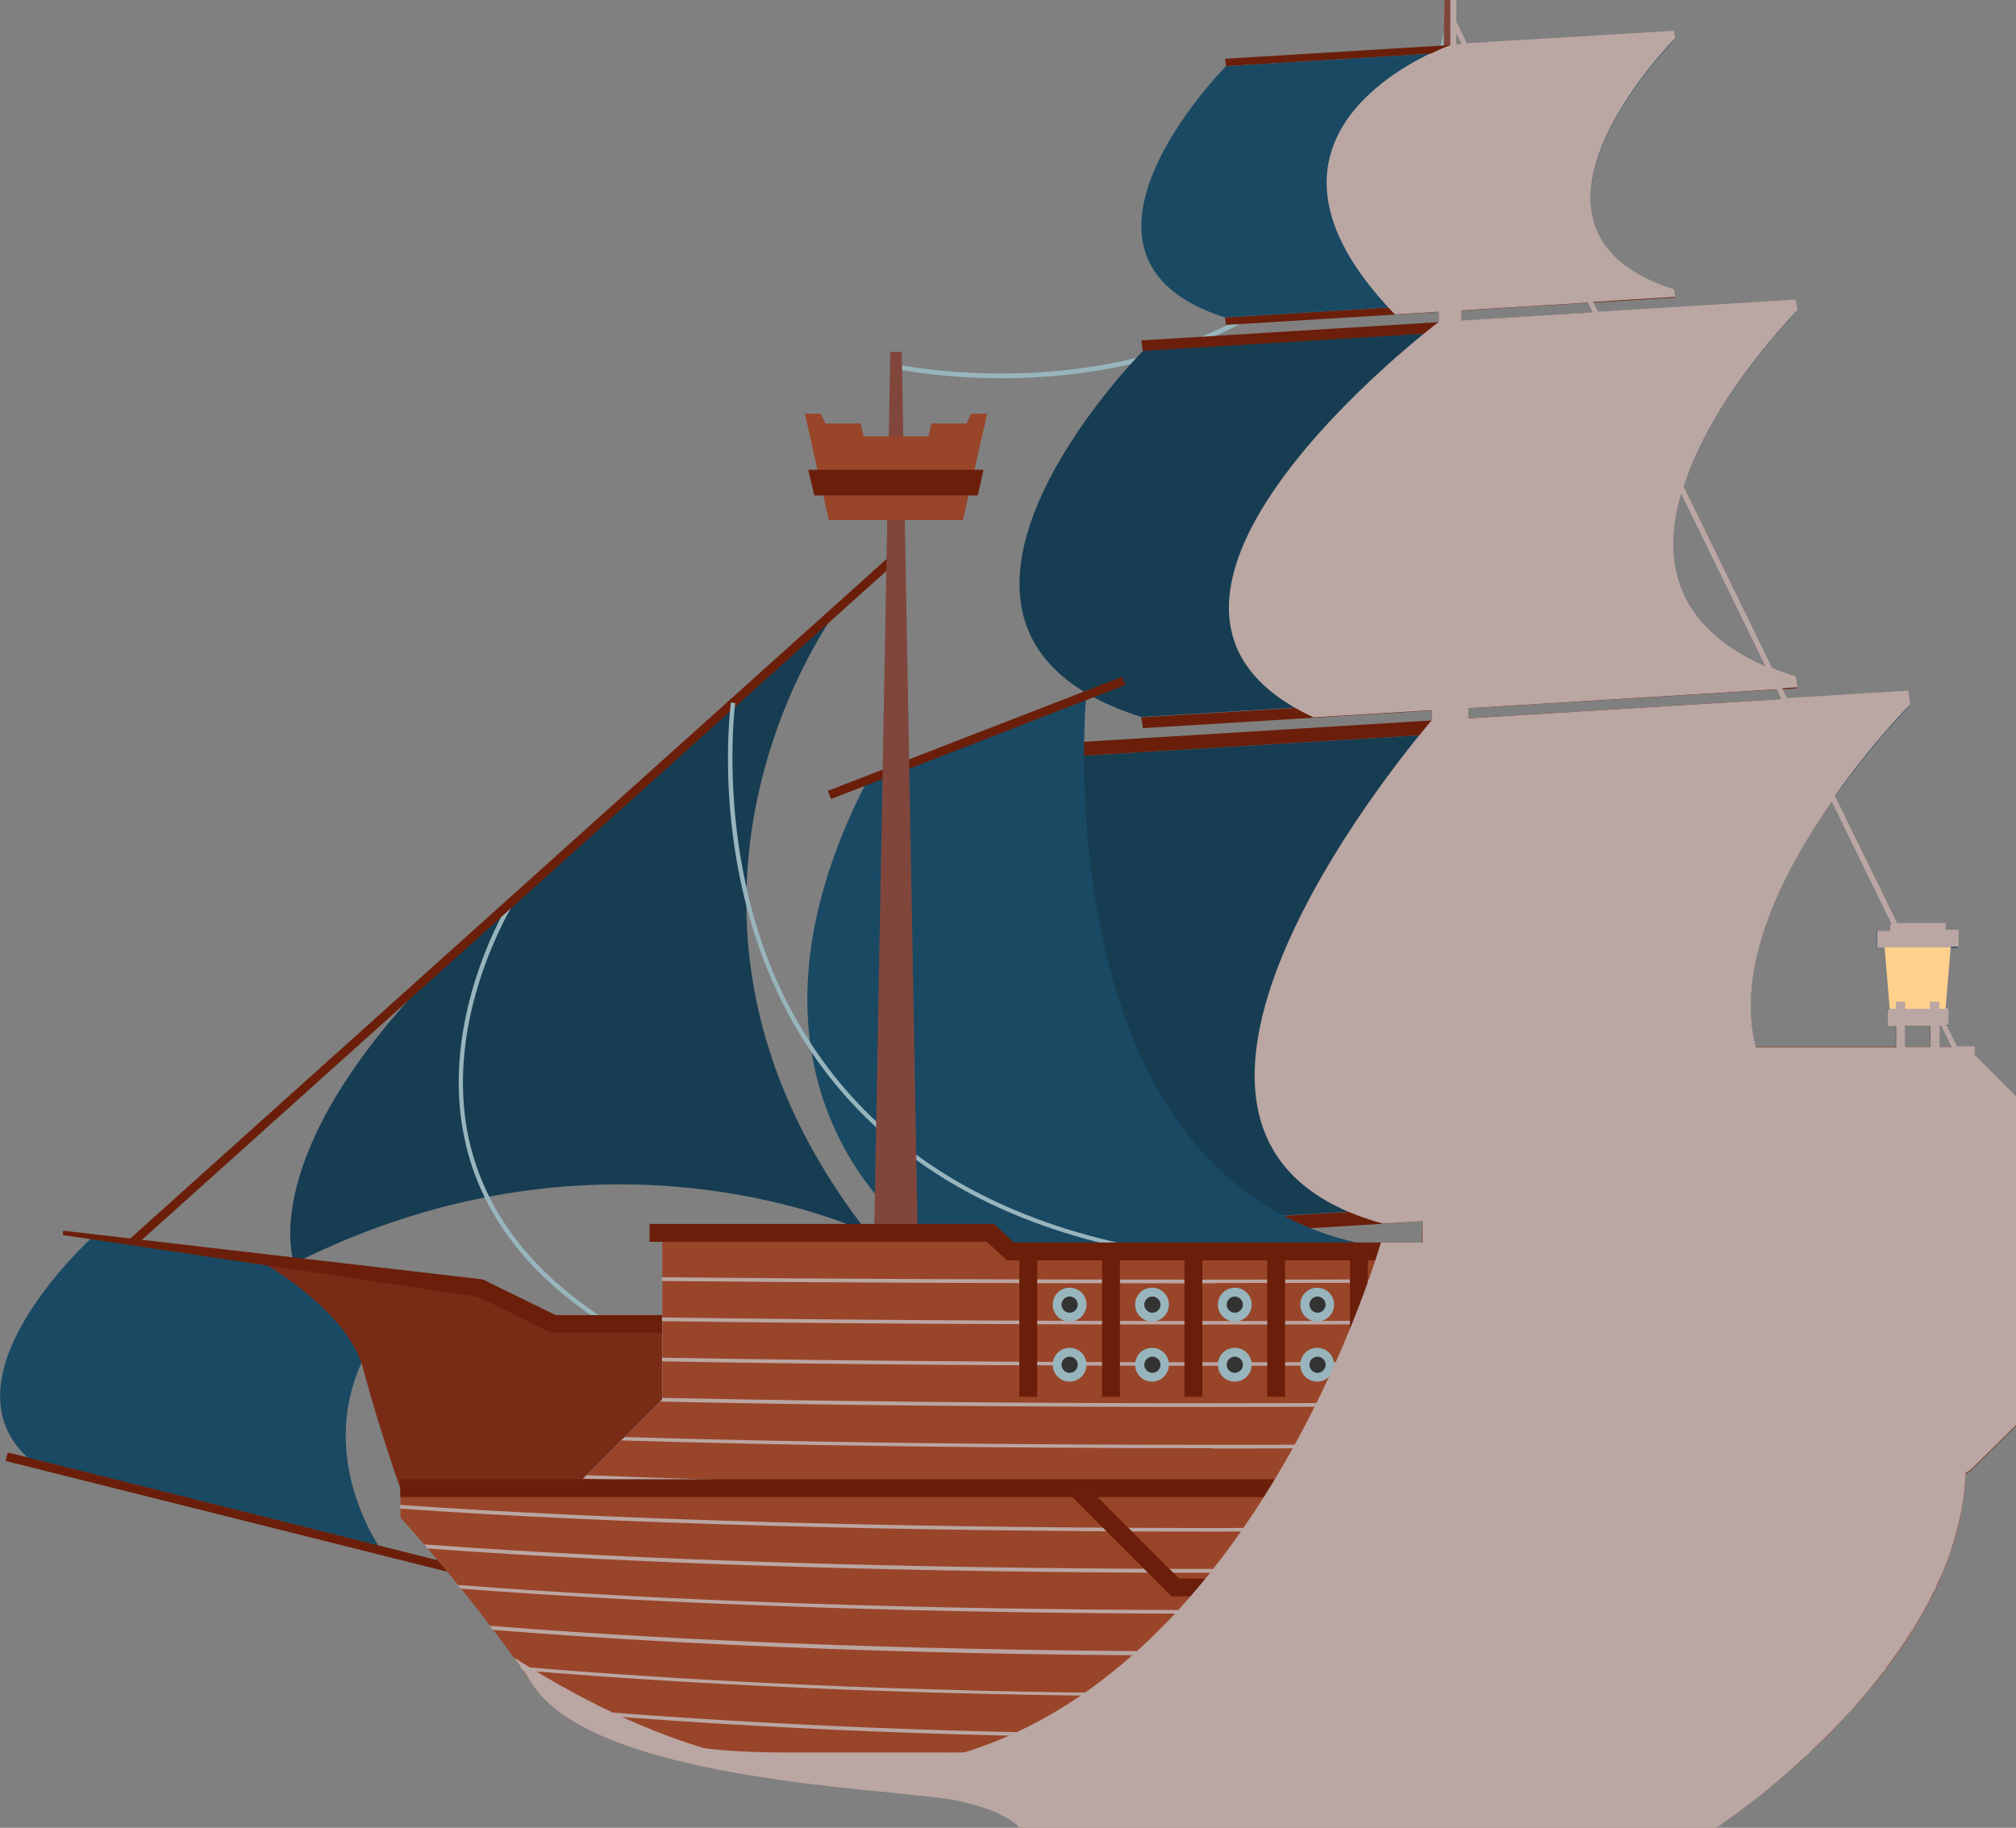 <?xml version="1.0" encoding="UTF-8"?><svg xmlns="http://www.w3.org/2000/svg" viewBox="0 0 59.69 54.12"><rect x="0" y="0" width="59.69" height="54.12" fill="#808080" stroke="none"/><defs><style>.d{fill:#fff;}.e{fill:#6b1f0a;}.f{isolation:isolate;}.g{fill:#1a4963;}.h{fill:#333;}.i{fill:#baa6a2;}.j{fill:#ffd18c;}.k{fill:#994529;}.l{fill:#80463c;}.m{fill:#163d52;}.n{fill:#356a87;}.o{fill:#98b5bd;}.p{fill:#7a2b16;}.q{fill:#231f20;}.r{mix-blend-mode:multiply;}</style></defs><g class="f"><g id="a"/><g id="b"><g id="c"><g><g><g><g><path class="m" d="M24.82,18.01s-6.67,8.81,.87,18.49c0,0-7.71-3.76-16.98,.91,0,0-1.23-3.18,4.3-8.77l11.81-10.63Z"/><path class="o" d="M17.98,39.26c-2.31-1.45-3.73-3.29-4.21-5.47-.82-3.67,1.31-7.08,1.33-7.11l.11,.07s-2.13,3.39-1.32,7.01c.48,2.14,1.88,3.96,4.16,5.39l-.07,.11Z"/><path class="g" d="M2.75,36.62s-4.79,4.31-1.72,6.72l10.28,2.58s-3.14-4.26,1.32-8l-9.88-1.3Z"/><path class="o" d="M58.81,33.09L42.96,.65c-.84,3.83-2.65,6.67-5.4,8.44-4.84,3.14-10.99,1.85-11.05,1.83l.03-.13c.06,.01,6.15,1.29,10.95-1.82,2.76-1.79,4.57-4.66,5.38-8.55l.04-.19,.08,.17,15.93,32.61-.12,.06Z"/><g><polygon class="l" points="43.1 0 42.93 0 42.77 0 42.09 37.18 42.93 37.18 43.78 37.18 43.1 0"/><g><polygon class="e" points="49.6 1.15 49.57 .93 36.27 1.74 36.3 1.96 49.6 1.15"/><polygon class="e" points="36.27 9.4 36.3 9.62 49.6 8.81 49.57 8.59 36.27 9.4"/><path class="g" d="M49.6,1.15l-13.3,.81s-5.62,5.66-.03,7.44l13.3-.81c-5.59-1.78,.03-7.44,.03-7.44Z"/></g><g><polygon class="e" points="53.21 9.21 53.16 8.89 33.79 10.08 33.84 10.4 53.21 9.21"/><polygon class="e" points="33.79 21.24 33.84 21.56 53.21 20.38 53.16 20.06 33.79 21.24"/><path class="m" d="M53.21,9.21l-19.37,1.18s-8.19,8.25-.05,10.84l19.37-1.18c-8.15-2.59,.05-10.84,.05-10.84Z"/></g><g><polygon class="e" points="56.55 20.89 56.49 20.47 31.5 22 31.56 22.41 56.55 20.89"/><polygon class="e" points="31.5 36.4 31.56 36.81 56.55 35.28 56.49 34.87 31.5 36.4"/><path class="m" d="M56.55,20.89l-24.99,1.52s-10.57,10.64-.06,13.98l24.99-1.52c-10.51-3.34,.06-13.98,.06-13.98Z"/></g></g><path class="g" d="M27.07,36.5s-6.08-4.33-1.39-13.39l6.48-2.51s-1.49,15.99,10.03,16.46h-12.28l-2.84-.56Z"/><rect class="e" x=".1" y="26.57" width="30.11" height=".26" transform="translate(-13.97 16.97) rotate(-41.94)"/><path class="o" d="M34.1,37.12c-7.46-1.3-10.45-5.67-11.64-9.11-1.3-3.72-.82-7.18-.82-7.21l.13,.02s-.47,3.46,.81,7.16c1.19,3.4,4.15,7.73,11.54,9.02l-.02,.13Z"/><rect class="e" x="24.25" y="21.72" width="9.35" height=".26" transform="translate(-5.95 11.93) rotate(-21.19)"/><polygon class="l" points="26.7 10.42 26.53 10.42 26.36 10.42 25.68 47.61 26.53 47.61 27.37 47.61 26.7 10.42"/><rect class="e" x="7.55" y="37.29" width=".26" height="15.44" transform="translate(-37.84 41.51) rotate(-75.92)"/><g><path class="k" d="M11.85,44.93s2.03,2.19,3.97,5.01,10.75,3,12.43,3.35,1.94,.83,1.94,.83h20.62s7.4-4.79,7.4-10.79l1.49-1.49v-9.35l-1.23-1.23h-14.98l-1.29,1.29v4.5h-12.28l-.58-.58h-9.73v4.97l-2.62,2.62h-5.13v.87Z"/><g class="r"><path class="i" d="M59.69,38.98v-.11c-10.14,.27-27.46,.32-40.09,.14v.11c4.96,.07,10.65,.1,16.34,.1,8.79,0,17.59-.08,23.75-.24Z"/><path class="i" d="M59.69,40.13v-.11c-10.21,.35-27.45,.41-40.09,.18v.11c4.97,.09,10.64,.13,16.32,.13,8.78,0,17.57-.11,23.77-.31Z"/><path class="i" d="M59.69,41.27v-.11c-10.3,.43-27.44,.5-40.09,.23v.05l-.06,.06c4.98,.11,10.67,.16,16.36,.16,8.76,0,17.53-.13,23.79-.39Z"/><path class="i" d="M35.97,37.99c8.57,0,17.5-.06,23.72-.17v-.11c-6.32,.12-15.37,.18-23.72,.18h-.11c-5.56,0-11.26-.02-16.26-.07v.11c5.01,.05,10.7,.07,16.26,.07h.11Z"/><path class="i" d="M42.19,35.53c6.61,0,12.85-.02,17.5-.05v-.11c-4.65,.03-10.88,.04-17.5,.05v.11Z"/><path class="i" d="M35.91,42.89c9.13,0,17.26-.17,23.19-.45l.11-.11c-5.93,.29-14.1,.45-23.3,.45h-.11c-6.43,0-12.34-.08-17.32-.23l-.11,.1c5,.15,10.95,.23,17.43,.23h.11Z"/><path class="i" d="M29.51,36.65c-3.42,0-6.79-.02-9.91-.04v.11c3.15,.02,6.56,.03,10.02,.04l-.11-.11Z"/><path class="i" d="M42.19,36.76c6.44-.01,12.76-.05,17.5-.11v-.11c-4.74,.06-11.05,.09-17.5,.11v.11Z"/><rect class="i" x="42.19" y="34.21" width="17.5" height=".11"/><path class="i" d="M35.82,50.24c7.1,0,13.93-.26,19.95-.74,.03-.04,.06-.07,.08-.11-12.62,1.02-28.15,1-40.45-.04l.08,.11c6.02,.5,12.97,.77,20.25,.77h.09Z"/><path class="i" d="M54.74,50.72s.07-.08,.11-.12c-12.27,1.02-26.46,1-38.43-.03,.05,.04,.1,.08,.15,.12,6.01,.52,12.58,.77,19.17,.77s12.96-.25,19-.75Z"/><path class="i" d="M35.83,49.01c7.5,0,14.68-.26,20.78-.72,.02-.04,.05-.08,.07-.11-12.81,.97-29.73,.95-42.18-.04l.09,.12c6.1,.49,13.43,.76,21.16,.76h.09Z"/><path class="i" d="M53.5,51.97s.08-.08,.13-.12c-11.11,.93-23.18,.97-34.17,.12,.19,.05,.38,.1,.57,.15,5.08,.38,10.37,.57,15.69,.57,5.99,0,12.01-.24,17.78-.72Z"/><path class="i" d="M35.9,44.11c8.56,0,16.36-.18,22.3-.49,0-.04,0-.07,0-.11-5.93,.31-13.74,.48-22.3,.49h-.1c-6.85,0-13.18-.11-18.45-.32l-.1,.1c5.28,.21,11.66,.32,18.55,.32h.1Z"/><path class="i" d="M52.02,53.23s.1-.08,.15-.12c-7.46,.62-15.1,.82-22.61,.59,.09,.04,.16,.08,.23,.12,1.96,.06,3.94,.09,5.91,.09,5.45,0,10.93-.23,16.32-.67Z"/><path class="i" d="M57.27,47.11s.04-.07,.05-.11c-13.01,.92-31.24,.9-43.77-.07,.03,.04,.06,.08,.09,.11,6.39,.49,14.26,.74,22.15,.74s15.13-.22,21.47-.67Z"/><path class="i" d="M58.06,44.79s.01-.07,.02-.11c-13.28,.79-33.94,.75-46.23-.12v.11c6.46,.46,15.21,.68,23.99,.68,7.94,0,15.91-.19,22.22-.56Z"/><path class="i" d="M57.75,45.94s.02-.07,.04-.11c-13.19,.87-32.77,.83-45.23-.1l.1,.12c6.46,.48,14.8,.72,23.17,.72,7.78,0,15.59-.21,21.93-.62Z"/></g><path class="p" d="M7.57,37.26s2.7,1.46,3.18,3.26c.48,1.81,1.1,3.54,1.1,3.54h5.13l2.62-2.62v-2.24h-3.21l-2.16-1.06-6.66-.88Z"/><polygon class="e" points="16.45 38.94 14.35 37.91 14.31 37.89 14.27 37.88 1.87 36.44 1.86 36.57 14.15 38.4 16.27 39.44 16.33 39.46 16.39 39.46 19.6 39.46 19.6 38.94 16.45 38.94"/><rect class="e" x="43.49" y="31" width="14.98" height=".53"/><polygon class="e" points="57.19 47.27 34.69 47.27 31.67 44.25 32.04 43.87 34.91 46.74 57.44 46.74 57.19 47.27"/><rect class="e" x="30.18" y="37.06" width=".53" height="4.3"/><rect class="e" x="32.63" y="37.06" width=".53" height="4.3"/><rect class="e" x="35.07" y="37.06" width=".53" height="4.3"/><rect class="e" x="37.52" y="37.06" width=".53" height="4.3"/><rect class="e" x="39.97" y="37.06" width=".53" height="4.3"/><rect class="e" x="42.41" y="37.06" width=".53" height="4.3"/><g><rect class="n" x="44.3" y="33.06" width="1.08" height="1.65"/><rect class="n" x="46.06" y="33.06" width="1.08" height="1.65"/><rect class="n" x="47.81" y="33.06" width="1.08" height="1.65"/><rect class="n" x="49.56" y="33.06" width="1.08" height="1.65"/><rect class="n" x="51.31" y="33.06" width="1.08" height="1.65"/><rect class="n" x="53.06" y="33.06" width="1.08" height="1.65"/><rect class="n" x="54.81" y="33.06" width="1.08" height="1.65"/><rect class="n" x="56.57" y="33.06" width="1.08" height="1.65"/></g><g><rect class="n" x="47.81" y="35.4" width="1.08" height="1.65"/><rect class="n" x="49.56" y="35.4" width="1.08" height="1.65"/><rect class="n" x="51.31" y="35.4" width="1.08" height="1.65"/><rect class="n" x="53.06" y="35.4" width="1.08" height="1.65"/><rect class="n" x="54.81" y="35.4" width="1.08" height="1.65"/><rect class="n" x="56.57" y="35.4" width="1.08" height="1.65"/></g><g><g><path class="o" d="M32.17,38.63c0,.27-.22,.5-.5,.5s-.5-.22-.5-.5,.22-.5,.5-.5,.5,.22,.5,.5Z"/><path class="h" d="M31.91,38.63c0,.13-.11,.24-.24,.24s-.24-.11-.24-.24,.11-.24,.24-.24,.24,.11,.24,.24Z"/></g><g><path class="o" d="M32.17,40.41c0,.27-.22,.5-.5,.5s-.5-.22-.5-.5,.22-.5,.5-.5,.5,.22,.5,.5Z"/><path class="h" d="M31.91,40.41c0,.13-.11,.24-.24,.24s-.24-.11-.24-.24,.11-.24,.24-.24,.24,.11,.24,.24Z"/></g></g><g><g><path class="o" d="M34.61,38.63c0,.27-.22,.5-.5,.5s-.5-.22-.5-.5,.22-.5,.5-.5,.5,.22,.5,.5Z"/><path class="h" d="M34.36,38.63c0,.13-.11,.24-.24,.24s-.24-.11-.24-.24,.11-.24,.24-.24,.24,.11,.24,.24Z"/></g><g><path class="o" d="M34.61,40.41c0,.27-.22,.5-.5,.5s-.5-.22-.5-.5,.22-.5,.5-.5,.5,.22,.5,.5Z"/><path class="h" d="M34.36,40.41c0,.13-.11,.24-.24,.24s-.24-.11-.24-.24,.11-.24,.24-.24,.24,.11,.24,.24Z"/></g></g><g><g><path class="o" d="M37.06,38.63c0,.27-.22,.5-.5,.5s-.5-.22-.5-.5,.22-.5,.5-.5,.5,.22,.5,.5Z"/><path class="h" d="M36.8,38.63c0,.13-.11,.24-.24,.24s-.24-.11-.24-.24,.11-.24,.24-.24,.24,.11,.24,.24Z"/></g><g><path class="o" d="M37.06,40.41c0,.27-.22,.5-.5,.5s-.5-.22-.5-.5,.22-.5,.5-.5,.5,.22,.5,.5Z"/><path class="h" d="M36.8,40.41c0,.13-.11,.24-.24,.24s-.24-.11-.24-.24,.11-.24,.24-.24,.24,.11,.24,.24Z"/></g></g><g><g><path class="o" d="M39.5,38.63c0,.27-.22,.5-.5,.5s-.5-.22-.5-.5,.22-.5,.5-.5,.5,.22,.5,.5Z"/><path class="h" d="M39.25,38.63c0,.13-.11,.24-.24,.24s-.24-.11-.24-.24,.11-.24,.24-.24,.24,.11,.24,.24Z"/></g><g><path class="o" d="M39.5,40.41c0,.27-.22,.5-.5,.5s-.5-.22-.5-.5,.22-.5,.5-.5,.5,.22,.5,.5Z"/><path class="h" d="M39.25,40.41c0,.13-.11,.24-.24,.24s-.24-.11-.24-.24,.11-.24,.24-.24,.24,.11,.24,.24Z"/></g></g><g><g><path class="o" d="M41.95,38.63c0,.27-.22,.5-.5,.5s-.5-.22-.5-.5,.22-.5,.5-.5,.5,.22,.5,.5Z"/><path class="h" d="M41.7,38.63c0,.13-.11,.24-.24,.24s-.24-.11-.24-.24,.11-.24,.24-.24,.24,.11,.24,.24Z"/></g><g><path class="o" d="M41.95,40.41c0,.27-.22,.5-.5,.5s-.5-.22-.5-.5,.22-.5,.5-.5,.5,.22,.5,.5Z"/><path class="h" d="M41.7,40.41c0,.13-.11,.24-.24,.24s-.24-.11-.24-.24,.11-.24,.24-.24,.24,.11,.24,.24Z"/></g></g><g><g><polygon class="d" points="15.4 49.36 15.4 49.36 15.4 49.36 15.4 49.36"/><polygon class="q" points="15.38 49.37 15.38 49.37 15.42 49.34 15.38 49.37"/></g><g class="r"><path class="i" d="M52.22,51.89H23.17c-5.17,0-7.02-1.6-7.57-2.26,.07,.1,.14,.2,.21,.31,1.94,2.82,10.75,3,12.43,3.35s1.94,.83,1.94,.83h20.62s2.61-1.69,4.73-4.32h0c-1.41,1.78-3.31,2.09-3.31,2.09Z"/></g></g><polygon class="e" points="46.54 37.32 29.81 37.32 29.22 36.77 19.23 36.77 19.23 36.24 29.43 36.24 30.02 36.79 46.54 36.79 46.54 37.32"/><polygon class="e" points="56.84 44.33 11.85 44.33 11.85 43.8 56.71 43.8 58.05 43.12 59.69 41.47 59.69 42.22 58.32 43.57 56.84 44.33"/></g></g><g><polygon class="k" points="28.75 12.25 28.62 12.54 27.58 12.54 27.49 12.92 26.56 12.92 26.5 12.92 25.57 12.92 25.48 12.54 24.44 12.54 24.3 12.25 23.83 12.25 24.54 15.4 26.5 15.4 26.56 15.4 28.51 15.4 29.23 12.25 28.75 12.25"/><polygon class="e" points="24.11 14.67 28.95 14.67 29.12 13.91 23.93 13.91 24.11 14.67"/></g><g><rect class="g" x="55.57" y="27.56" width="2.4" height=".5"/><rect class="g" x="55.87" y="29.87" width="1.81" height=".5"/><rect class="h" x="55.96" y="27.36" width="1.64" height=".2"/><g><rect class="h" x="56.13" y="29.66" width=".28" height="1.35"/><rect class="h" x="57.14" y="29.66" width=".28" height="1.35"/></g></g></g><g class="r"><path class="i" d="M42.33,1.59h0c-1.57,.76-5.39,3.21-1.03,7.72h0l1.3-.08v.3h0s-11.02,8.32-3.71,11.71l3.5-.21v.3h0s-10.76,12.34-1.45,14.9l1.18-.07v.63h-1.24v.02s-6.89,24.28-25.66,12.27h0c.07,.1,.13,.19,.2,.28l.08,.11c.11,.16,.22,.32,.34,.48,.19,.28,.45,.52,.75,.75h0c.18,.14,.39,.27,.61,.39,.12,.06,.24,.13,.36,.19,.57,.27,1.22,.5,1.92,.7h0c.19,.05,.38,.1,.57,.15h0c.52,.13,1.06,.24,1.6,.34,.17,.03,.33,.06,.5,.09,.5,.08,.99,.15,1.48,.22,.65,.08,1.27,.15,1.84,.21,.43,.04,.83,.08,1.19,.12,.24,.02,.46,.05,.67,.07,.2,.02,.38,.04,.54,.06,.16,.02,.29,.04,.39,.06,.61,.13,1.03,.27,1.32,.4,.04,.02,.08,.04,.12,.06h0s.07,.04,.1,.06c.31,.18,.39,.31,.39,.31h20.62l.02-.02h.02l.06-.05,.04-.03,.08-.06,.06-.04,.11-.08,.07-.05c.05-.04,.11-.08,.17-.12l.05-.04c.08-.06,.16-.12,.25-.19l.07-.05c.07-.05,.13-.1,.21-.16,.04-.03,.07-.06,.11-.09,.06-.05,.13-.1,.2-.16,.04-.03,.08-.07,.12-.1,.07-.06,.14-.12,.21-.18,.04-.04,.08-.07,.13-.11,.08-.07,.17-.14,.25-.22,.03-.03,.07-.06,.1-.09,.12-.11,.24-.22,.36-.33,.02-.02,.05-.05,.07-.07,.1-.09,.2-.19,.3-.29,.04-.04,.09-.08,.13-.13,.08-.08,.17-.17,.25-.25,.05-.05,.1-.1,.15-.15,.08-.08,.16-.17,.24-.26,.05-.05,.1-.1,.15-.16,.09-.09,.17-.19,.26-.29,.04-.05,.08-.09,.13-.14,.13-.15,.25-.3,.37-.45h0c.08-.1,.16-.2,.24-.31l.02-.03c.3-.39,.58-.79,.84-1.21l.05-.08c.18-.29,.35-.6,.5-.9h0l.05-.1c.05-.09,.09-.19,.13-.28l.07-.15h0c.12-.26,.22-.53,.31-.8,.01-.03,.02-.06,.03-.09,.23-.71,.38-1.45,.41-2.21l.13-.07,1.37-1.35v-9.72l-1.23-1.23v-.26h-.53l-.31-.63h.06v-.5h-.08l.15-1.82h.23v-.5h-.38v-.2h-1.44l-1.84-3.76c1.13-1.61,2.23-2.71,2.23-2.71h0l-.06-.41-3.59,.22-.14-.29,.45-.03-.05-.32c-.25-.08-.48-.16-.7-.25l-2.62-5.37c.86-2.7,3.37-5.22,3.37-5.22h0l-.05-.32-5.86,.36-.14-.29,2.43-.15-.03-.22c-5.59-1.78,.03-7.44,.03-7.44h0l-.03-.22-6.14,.37-.31-.64V0h-.18V1.34s-.24,.08-.6,.26Zm.41-.02h0Zm14.69,28.8h.05l.31,.63h-.36v-.63Zm-1.02,0h.74v.63h-.74v-.63Zm-2.18-6.65l1.78,3.64h-.05v.2h-.38v.5h.23l.15,1.82h-.08v.5h.26v.63h-4.15c-.63-2.41,.82-5.23,2.25-7.28Zm-4.45-9.1l2.49,5.1c-2.72-1.19-3.05-3.18-2.49-5.1Zm2.83,5.79l.14,.29-9.27,.57v-.3l9.12-.56Zm-5.59-11.45l.14,.29-3.89,.24v-.3l3.75-.23Zm-3.74-7.65h-.16v-.33l.16,.33Z"/></g><polygon class="j" points="55.8 28.05 55.95 29.87 56.13 29.87 56.13 29.66 56.41 29.66 56.41 29.87 57.14 29.87 57.14 29.66 57.42 29.66 57.42 29.87 57.6 29.87 57.75 28.05 55.8 28.05"/></g><g class="r"><polygon class="i" points="44.61 34.71 44.3 34.71 44.3 33.06 44.81 33.06 44.61 34.71"/></g><g class="r"><polygon class="i" points="46.36 34.71 46.06 34.71 46.06 33.06 46.56 33.06 46.36 34.71"/></g><g class="r"><polygon class="i" points="48.12 34.71 47.81 34.71 47.81 33.06 48.31 33.06 48.12 34.71"/></g><g class="r"><polygon class="i" points="48.12 37.06 47.81 37.06 47.81 35.4 48.31 35.4 48.12 37.06"/></g><g class="r"><polygon class="i" points="49.87 37.06 49.56 37.06 49.56 35.4 50.06 35.4 49.87 37.06"/></g><g class="r"><polygon class="i" points="51.62 37.06 51.31 37.06 51.31 35.4 51.81 35.4 51.62 37.06"/></g><g class="r"><polygon class="i" points="53.37 37.06 53.06 37.06 53.06 35.4 53.57 35.4 53.37 37.06"/></g><g class="r"><polygon class="i" points="55.12 37.06 54.81 37.06 54.81 35.4 55.32 35.4 55.12 37.06"/></g><g class="r"><polygon class="i" points="56.87 37.06 56.57 37.06 56.57 35.4 57.07 35.4 56.87 37.06"/></g><g class="r"><polygon class="i" points="49.87 34.71 49.56 34.71 49.56 33.06 50.06 33.06 49.87 34.71"/></g><g class="r"><polygon class="i" points="51.62 34.71 51.31 34.71 51.31 33.06 51.81 33.06 51.62 34.71"/></g><g class="r"><polygon class="i" points="53.37 34.71 53.06 34.71 53.06 33.06 53.57 33.06 53.37 34.71"/></g><g class="r"><polygon class="i" points="55.12 34.71 54.81 34.71 54.81 33.06 55.32 33.06 55.12 34.71"/></g><g class="r"><polygon class="i" points="56.87 34.71 56.57 34.71 56.57 33.06 57.07 33.06 56.87 34.71"/></g></g></g></g></g></svg>